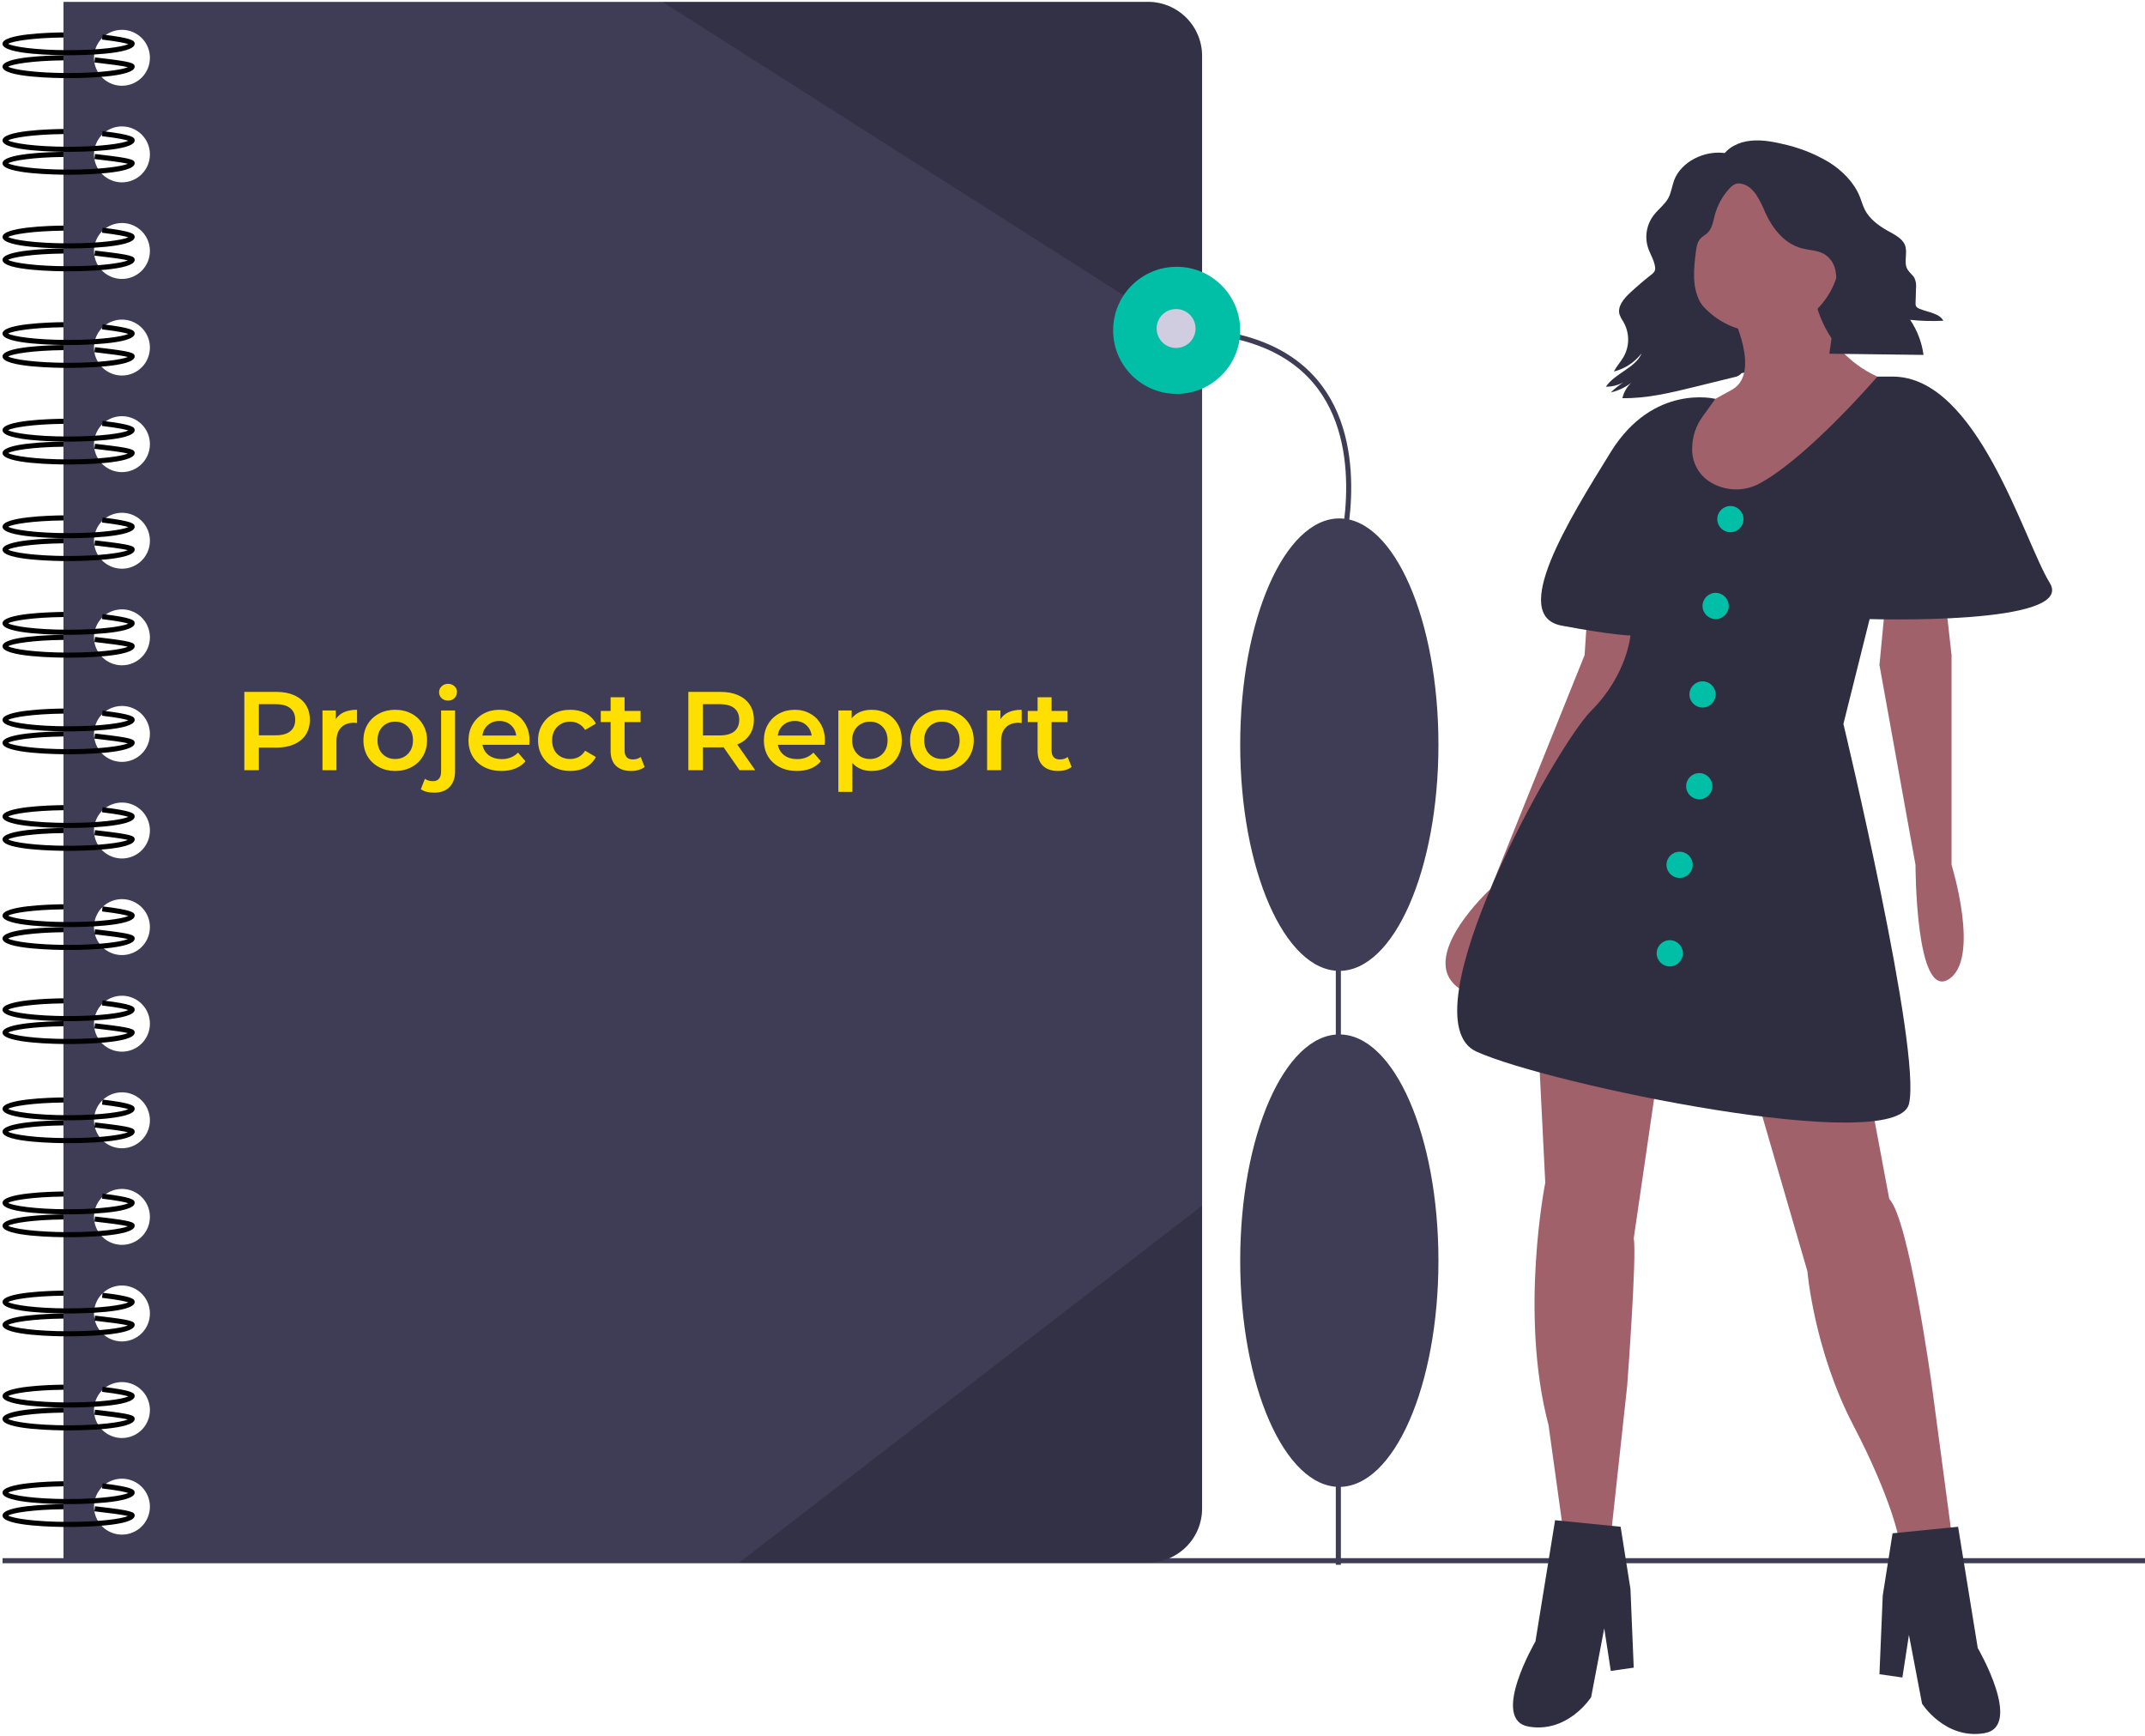 <svg width="844" height="683" viewBox="0 0 844 683" fill="none" xmlns="http://www.w3.org/2000/svg">
<path d="M451.716 0.735H24.986V614.736H451.716C454.51 614.736 457.276 614.186 459.857 613.117C462.437 612.049 464.782 610.482 466.758 608.507C468.733 606.532 470.299 604.187 471.368 601.606C472.437 599.025 472.987 596.259 472.986 593.466V22.006C472.987 19.212 472.437 16.446 471.368 13.865C470.299 11.284 468.733 8.939 466.758 6.964C464.782 4.989 462.437 3.422 459.857 2.354C457.276 1.285 454.51 0.735 451.716 0.735V0.735ZM47.986 603.736C45.811 603.736 43.684 603.09 41.875 601.882C40.066 600.673 38.656 598.955 37.824 596.945C36.991 594.935 36.773 592.723 37.198 590.59C37.622 588.456 38.67 586.496 40.208 584.957C41.746 583.419 43.706 582.371 45.84 581.947C47.974 581.522 50.186 581.74 52.196 582.573C54.206 583.405 55.924 584.815 57.133 586.624C58.341 588.433 58.986 590.56 58.986 592.736C58.987 594.18 58.703 595.611 58.151 596.946C57.598 598.281 56.788 599.494 55.766 600.516C54.745 601.537 53.532 602.347 52.197 602.9C50.862 603.452 49.431 603.736 47.986 603.736V603.736ZM47.986 565.736C45.811 565.736 43.684 565.09 41.875 563.882C40.066 562.673 38.656 560.955 37.824 558.945C36.991 556.935 36.773 554.723 37.198 552.59C37.622 550.456 38.67 548.496 40.208 546.957C41.746 545.419 43.706 544.371 45.84 543.947C47.974 543.522 50.186 543.74 52.196 544.573C54.206 545.405 55.924 546.815 57.133 548.624C58.341 550.433 58.986 552.56 58.986 554.736C58.987 556.18 58.703 557.611 58.151 558.946C57.598 560.281 56.788 561.494 55.766 562.516C54.745 563.537 53.532 564.347 52.197 564.9C50.862 565.452 49.431 565.736 47.986 565.736V565.736ZM47.986 527.736C45.811 527.736 43.684 527.09 41.875 525.882C40.066 524.673 38.656 522.955 37.824 520.945C36.991 518.935 36.773 516.723 37.198 514.59C37.622 512.456 38.67 510.496 40.208 508.957C41.746 507.419 43.706 506.371 45.84 505.947C47.974 505.522 50.186 505.74 52.196 506.573C54.206 507.405 55.924 508.815 57.133 510.624C58.341 512.433 58.986 514.56 58.986 516.736C58.987 518.18 58.703 519.611 58.151 520.946C57.598 522.281 56.788 523.494 55.766 524.516C54.745 525.537 53.532 526.347 52.197 526.9C50.862 527.452 49.431 527.736 47.986 527.736V527.736ZM47.986 489.736C45.811 489.736 43.684 489.09 41.875 487.882C40.066 486.673 38.656 484.955 37.824 482.945C36.991 480.935 36.773 478.723 37.198 476.59C37.622 474.456 38.67 472.496 40.208 470.957C41.746 469.419 43.706 468.371 45.84 467.947C47.974 467.522 50.186 467.74 52.196 468.573C54.206 469.405 55.924 470.815 57.133 472.624C58.341 474.433 58.986 476.56 58.986 478.736C58.987 480.18 58.703 481.611 58.151 482.946C57.598 484.281 56.788 485.494 55.766 486.515C54.745 487.537 53.532 488.347 52.197 488.9C50.862 489.452 49.431 489.736 47.986 489.736V489.736ZM47.986 451.736C45.811 451.736 43.684 451.09 41.875 449.882C40.066 448.673 38.656 446.955 37.824 444.945C36.991 442.935 36.773 440.723 37.198 438.59C37.622 436.456 38.67 434.496 40.208 432.957C41.746 431.419 43.706 430.371 45.84 429.947C47.974 429.522 50.186 429.74 52.196 430.573C54.206 431.405 55.924 432.815 57.133 434.624C58.341 436.433 58.986 438.56 58.986 440.736C58.987 442.18 58.703 443.611 58.151 444.946C57.598 446.281 56.788 447.494 55.766 448.515C54.745 449.537 53.532 450.347 52.197 450.9C50.862 451.452 49.431 451.736 47.986 451.736V451.736ZM47.986 413.736C45.811 413.736 43.684 413.09 41.875 411.882C40.066 410.673 38.656 408.955 37.824 406.945C36.991 404.935 36.773 402.723 37.198 400.59C37.622 398.456 38.67 396.496 40.208 394.957C41.746 393.419 43.706 392.371 45.84 391.947C47.974 391.522 50.186 391.74 52.196 392.573C54.206 393.405 55.924 394.815 57.133 396.624C58.341 398.433 58.986 400.56 58.986 402.736C58.987 404.18 58.703 405.611 58.151 406.946C57.598 408.281 56.788 409.494 55.766 410.515C54.745 411.537 53.532 412.347 52.197 412.9C50.862 413.452 49.431 413.736 47.986 413.736V413.736ZM47.986 375.736C45.811 375.736 43.684 375.09 41.875 373.882C40.066 372.673 38.656 370.955 37.824 368.945C36.991 366.935 36.773 364.723 37.198 362.59C37.622 360.456 38.67 358.496 40.208 356.957C41.746 355.419 43.706 354.371 45.84 353.947C47.974 353.522 50.186 353.74 52.196 354.573C54.206 355.405 55.924 356.815 57.133 358.624C58.341 360.433 58.986 362.56 58.986 364.736C58.987 366.18 58.703 367.611 58.151 368.946C57.598 370.281 56.788 371.494 55.766 372.515C54.745 373.537 53.532 374.347 52.197 374.9C50.862 375.452 49.431 375.736 47.986 375.736V375.736ZM47.986 337.736C45.811 337.736 43.684 337.09 41.875 335.882C40.066 334.673 38.656 332.955 37.824 330.945C36.991 328.935 36.773 326.723 37.198 324.589C37.622 322.456 38.67 320.496 40.208 318.957C41.746 317.419 43.706 316.371 45.84 315.947C47.974 315.522 50.186 315.74 52.196 316.573C54.206 317.405 55.924 318.815 57.133 320.624C58.341 322.433 58.986 324.56 58.986 326.735C58.987 328.18 58.703 329.611 58.151 330.946C57.598 332.281 56.788 333.494 55.766 334.515C54.745 335.537 53.532 336.347 52.197 336.9C50.862 337.452 49.431 337.736 47.986 337.736V337.736ZM47.986 299.735C45.811 299.735 43.684 299.09 41.875 297.882C40.066 296.673 38.656 294.955 37.824 292.945C36.991 290.935 36.773 288.723 37.198 286.589C37.622 284.456 38.67 282.496 40.208 280.957C41.746 279.419 43.706 278.371 45.84 277.947C47.974 277.522 50.186 277.74 52.196 278.573C54.206 279.405 55.924 280.815 57.133 282.624C58.341 284.433 58.986 286.56 58.986 288.735C58.987 290.18 58.703 291.611 58.151 292.946C57.598 294.281 56.788 295.494 55.766 296.515C54.745 297.537 53.532 298.347 52.197 298.9C50.862 299.452 49.431 299.736 47.986 299.735V299.735ZM47.986 261.735C45.811 261.735 43.684 261.09 41.875 259.882C40.066 258.673 38.656 256.955 37.824 254.945C36.991 252.935 36.773 250.723 37.198 248.589C37.622 246.456 38.67 244.496 40.208 242.957C41.746 241.419 43.706 240.371 45.84 239.947C47.974 239.522 50.186 239.74 52.196 240.573C54.206 241.405 55.924 242.815 57.133 244.624C58.341 246.433 58.986 248.56 58.986 250.735C58.987 252.18 58.703 253.611 58.151 254.946C57.598 256.281 56.788 257.494 55.766 258.515C54.745 259.537 53.532 260.347 52.197 260.9C50.862 261.452 49.431 261.736 47.986 261.735V261.735ZM47.986 223.735C45.811 223.735 43.684 223.09 41.875 221.882C40.066 220.673 38.656 218.955 37.824 216.945C36.991 214.935 36.773 212.723 37.198 210.589C37.622 208.456 38.67 206.496 40.208 204.957C41.746 203.419 43.706 202.371 45.84 201.947C47.974 201.522 50.186 201.74 52.196 202.573C54.206 203.405 55.924 204.815 57.133 206.624C58.341 208.433 58.986 210.56 58.986 212.735C58.987 214.18 58.703 215.611 58.151 216.946C57.598 218.281 56.788 219.494 55.766 220.515C54.745 221.537 53.532 222.347 52.197 222.9C50.862 223.452 49.431 223.736 47.986 223.735V223.735ZM47.986 185.735C45.811 185.735 43.684 185.09 41.875 183.882C40.066 182.673 38.656 180.955 37.824 178.945C36.991 176.935 36.773 174.723 37.198 172.589C37.622 170.456 38.67 168.496 40.208 166.957C41.746 165.419 43.706 164.371 45.84 163.947C47.974 163.522 50.186 163.74 52.196 164.573C54.206 165.405 55.924 166.815 57.133 168.624C58.341 170.433 58.986 172.56 58.986 174.735C58.987 176.18 58.703 177.611 58.151 178.946C57.598 180.281 56.788 181.494 55.766 182.515C54.745 183.537 53.532 184.347 52.197 184.9C50.862 185.452 49.431 185.736 47.986 185.735V185.735ZM47.986 147.735C45.811 147.735 43.684 147.09 41.875 145.882C40.066 144.673 38.656 142.955 37.824 140.945C36.991 138.935 36.773 136.723 37.198 134.589C37.622 132.456 38.67 130.496 40.208 128.957C41.746 127.419 43.706 126.371 45.84 125.947C47.974 125.522 50.186 125.74 52.196 126.573C54.206 127.405 55.924 128.815 57.133 130.624C58.341 132.433 58.986 134.56 58.986 136.735C58.987 138.18 58.703 139.611 58.151 140.946C57.598 142.281 56.788 143.494 55.766 144.515C54.745 145.537 53.532 146.347 52.197 146.9C50.862 147.452 49.431 147.736 47.986 147.735V147.735ZM47.986 109.735C45.811 109.735 43.684 109.09 41.875 107.882C40.066 106.673 38.656 104.955 37.824 102.945C36.991 100.935 36.773 98.723 37.198 96.59C37.622 94.456 38.67 92.496 40.208 90.957C41.746 89.419 43.706 88.371 45.84 87.947C47.974 87.522 50.186 87.74 52.196 88.573C54.206 89.405 55.924 90.815 57.133 92.624C58.341 94.433 58.986 96.56 58.986 98.736C58.987 100.18 58.703 101.611 58.151 102.946C57.598 104.281 56.788 105.494 55.766 106.515C54.745 107.537 53.532 108.347 52.197 108.9C50.862 109.452 49.431 109.736 47.986 109.735V109.735ZM47.986 71.736C45.811 71.736 43.684 71.09 41.875 69.882C40.066 68.673 38.656 66.955 37.824 64.945C36.991 62.935 36.773 60.723 37.198 58.59C37.622 56.456 38.67 54.496 40.208 52.957C41.746 51.419 43.706 50.371 45.84 49.947C47.974 49.522 50.186 49.74 52.196 50.573C54.206 51.405 55.924 52.815 57.133 54.624C58.341 56.433 58.986 58.56 58.986 60.736C58.987 62.18 58.703 63.611 58.151 64.946C57.598 66.281 56.788 67.494 55.766 68.516C54.745 69.537 53.532 70.347 52.197 70.9C50.862 71.452 49.431 71.736 47.986 71.736V71.736ZM47.986 33.736C45.811 33.736 43.684 33.09 41.875 31.882C40.066 30.673 38.656 28.955 37.824 26.945C36.991 24.935 36.773 22.723 37.198 20.59C37.622 18.456 38.67 16.496 40.208 14.957C41.746 13.419 43.706 12.371 45.84 11.947C47.974 11.522 50.186 11.74 52.196 12.573C54.206 13.405 55.924 14.815 57.133 16.624C58.341 18.433 58.986 20.56 58.986 22.735C58.987 24.18 58.703 25.611 58.151 26.946C57.598 28.281 56.788 29.494 55.766 30.515C54.745 31.537 53.532 32.347 52.197 32.9C50.862 33.452 49.431 33.736 47.986 33.736V33.736Z" fill="#3F3D56"/>
<path d="M26.986 401.735C22.645 401.735 0.986 401.519 0.986 397.235C0.986 393.317 19.348 392.809 24.975 392.746L24.998 394.746C12.819 394.881 4.938 396.208 3.211 397.235C5.049 398.33 13.831 399.735 26.986 399.735C39.606 399.735 48.202 398.442 50.502 397.37C49.449 397.001 46.798 396.372 40.141 395.571L40.38 393.585C52.082 394.993 52.986 395.986 52.986 397.235C52.986 401.519 31.328 401.735 26.986 401.735Z" fill="black"/>
<path d="M26.986 410.735C22.645 410.735 0.986 410.519 0.986 406.235C0.986 402.317 19.348 401.809 24.975 401.746L24.998 403.746C12.819 403.881 4.938 405.208 3.211 406.235C5.049 407.33 13.831 408.735 26.986 408.735C39.294 408.735 47.774 407.506 50.32 406.45C48.041 405.846 42.441 405.192 39.193 404.813L37.141 404.571L37.38 402.585L39.424 402.826C51.654 404.253 52.986 404.778 52.986 406.235C52.986 410.519 31.328 410.735 26.986 410.735Z" fill="black"/>
<path d="M26.986 364.735C22.645 364.735 0.986 364.519 0.986 360.235C0.986 356.317 19.348 355.809 24.975 355.746L24.998 357.746C12.819 357.881 4.938 359.208 3.211 360.235C5.049 361.33 13.831 362.735 26.986 362.735C39.606 362.735 48.202 361.442 50.502 360.37C49.449 360.001 46.798 359.372 40.141 358.571L40.38 356.585C52.082 357.993 52.986 358.986 52.986 360.235C52.986 364.519 31.328 364.735 26.986 364.735Z" fill="black"/>
<path d="M26.986 373.735C22.645 373.735 0.986 373.519 0.986 369.235C0.986 365.317 19.348 364.809 24.975 364.746L24.998 366.746C12.819 366.881 4.938 368.208 3.211 369.235C5.049 370.33 13.831 371.735 26.986 371.735C39.294 371.735 47.774 370.506 50.32 369.45C48.041 368.846 42.441 368.192 39.193 367.813L37.141 367.571L37.38 365.585L39.424 365.826C51.654 367.253 52.986 367.778 52.986 369.235C52.986 373.519 31.328 373.735 26.986 373.735Z" fill="black"/>
<path d="M26.986 325.735C22.645 325.735 0.986 325.519 0.986 321.235C0.986 317.316 19.348 316.809 24.975 316.746L24.998 318.746C12.819 318.881 4.938 320.208 3.211 321.235C5.049 322.33 13.831 323.735 26.986 323.735C39.606 323.735 48.202 322.442 50.502 321.37C49.449 321.001 46.798 320.372 40.141 319.571L40.38 317.585C52.082 318.993 52.986 319.986 52.986 321.235C52.986 325.519 31.328 325.735 26.986 325.735Z" fill="black"/>
<path d="M26.986 334.735C22.645 334.735 0.986 334.519 0.986 330.235C0.986 326.316 19.348 325.809 24.975 325.746L24.998 327.746C12.819 327.881 4.938 329.208 3.211 330.235C5.049 331.33 13.831 332.735 26.986 332.735C39.294 332.735 47.774 331.506 50.32 330.45C48.041 329.846 42.441 329.191 39.193 328.813L37.141 328.571L37.38 326.585L39.424 326.826C51.654 328.253 52.986 328.778 52.986 330.235C52.986 334.519 31.328 334.735 26.986 334.735Z" fill="black"/>
<path d="M26.986 287.735C22.645 287.735 0.986 287.519 0.986 283.235C0.986 279.316 19.348 278.809 24.975 278.746L24.998 280.746C12.819 280.881 4.938 282.208 3.211 283.235C5.049 284.33 13.831 285.735 26.986 285.735C39.606 285.735 48.202 284.442 50.502 283.37C49.449 283.001 46.798 282.372 40.141 281.571L40.38 279.585C52.082 280.993 52.986 281.986 52.986 283.235C52.986 287.519 31.328 287.735 26.986 287.735Z" fill="black"/>
<path d="M26.986 296.735C22.645 296.735 0.986 296.519 0.986 292.235C0.986 288.316 19.348 287.809 24.975 287.746L24.998 289.746C12.819 289.881 4.938 291.208 3.211 292.235C5.049 293.33 13.831 294.735 26.986 294.735C39.294 294.735 47.774 293.506 50.32 292.45C48.041 291.846 42.441 291.191 39.193 290.813L37.141 290.571L37.38 288.585L39.424 288.826C51.654 290.253 52.986 290.778 52.986 292.235C52.986 296.519 31.328 296.735 26.986 296.735Z" fill="black"/>
<path d="M26.986 249.735C22.645 249.735 0.986 249.519 0.986 245.235C0.986 241.317 19.348 240.809 24.975 240.747L24.998 242.747C12.818 242.881 4.937 244.209 3.211 245.235C5.048 246.33 13.831 247.735 26.986 247.735C39.608 247.735 48.204 246.442 50.503 245.37C49.45 245.001 46.799 244.371 40.141 243.571L40.379 241.586C52.082 242.991 52.986 243.985 52.986 245.235C52.986 249.519 31.328 249.735 26.986 249.735Z" fill="black"/>
<path d="M26.986 258.735C22.645 258.735 0.986 258.519 0.986 254.235C0.986 250.317 19.348 249.809 24.975 249.747L24.998 251.747C12.818 251.881 4.937 253.209 3.211 254.235C5.048 255.33 13.831 256.735 26.986 256.735C39.295 256.735 47.775 255.505 50.321 254.45C48.041 253.844 42.431 253.191 39.176 252.811L37.141 252.571L37.379 250.586L39.408 250.824C51.652 252.252 52.986 252.777 52.986 254.235C52.986 258.519 31.328 258.735 26.986 258.735Z" fill="black"/>
<path d="M26.986 211.735C22.645 211.735 0.986 211.519 0.986 207.235C0.986 203.317 19.348 202.809 24.975 202.747L24.998 204.747C12.818 204.881 4.937 206.209 3.211 207.235C5.048 208.33 13.831 209.735 26.986 209.735C39.608 209.735 48.204 208.442 50.503 207.37C49.45 207.001 46.799 206.371 40.141 205.571L40.379 203.586C52.082 204.991 52.986 205.985 52.986 207.235C52.986 211.519 31.328 211.735 26.986 211.735Z" fill="black"/>
<path d="M26.986 220.735C22.645 220.735 0.986 220.519 0.986 216.235C0.986 212.317 19.348 211.809 24.975 211.747L24.998 213.747C12.818 213.881 4.937 215.209 3.211 216.235C5.048 217.33 13.831 218.735 26.986 218.735C39.295 218.735 47.775 217.505 50.321 216.45C48.041 215.844 42.431 215.191 39.176 214.811L37.141 214.571L37.379 212.586L39.408 212.824C51.652 214.252 52.986 214.777 52.986 216.235C52.986 220.519 31.328 220.735 26.986 220.735Z" fill="black"/>
<path d="M26.986 173.735C22.645 173.735 0.986 173.519 0.986 169.235C0.986 165.317 19.348 164.809 24.975 164.747L24.998 166.747C12.818 166.881 4.937 168.209 3.211 169.235C5.048 170.33 13.831 171.735 26.986 171.735C39.608 171.735 48.204 170.442 50.503 169.37C49.45 169.001 46.799 168.371 40.141 167.571L40.379 165.586C52.082 166.991 52.986 167.985 52.986 169.235C52.986 173.519 31.328 173.735 26.986 173.735Z" fill="black"/>
<path d="M26.986 182.735C22.645 182.735 0.986 182.519 0.986 178.235C0.986 174.317 19.348 173.809 24.975 173.747L24.998 175.747C12.818 175.881 4.937 177.209 3.211 178.235C5.048 179.33 13.831 180.735 26.986 180.735C39.295 180.735 47.775 179.505 50.321 178.45C48.041 177.844 42.431 177.191 39.176 176.811L37.141 176.571L37.379 174.586L39.408 174.824C51.652 176.252 52.986 176.777 52.986 178.235C52.986 182.519 31.328 182.735 26.986 182.735Z" fill="black"/>
<path d="M26.986 135.735C22.645 135.735 0.986 135.519 0.986 131.235C0.986 127.317 19.348 126.809 24.975 126.747L24.998 128.747C12.818 128.881 4.937 130.209 3.211 131.235C5.048 132.33 13.831 133.735 26.986 133.735C39.608 133.735 48.204 132.442 50.503 131.37C49.45 131.001 46.799 130.371 40.141 129.571L40.379 127.586C52.082 128.991 52.986 129.985 52.986 131.235C52.986 135.519 31.328 135.735 26.986 135.735Z" fill="black"/>
<path d="M26.986 144.735C22.645 144.735 0.986 144.519 0.986 140.235C0.986 136.317 19.348 135.809 24.975 135.747L24.998 137.747C12.818 137.881 4.937 139.209 3.211 140.235C5.048 141.33 13.831 142.735 26.986 142.735C39.295 142.735 47.775 141.505 50.321 140.45C48.041 139.844 42.431 139.191 39.176 138.811L37.141 138.571L37.379 136.586L39.408 136.824C51.652 138.252 52.986 138.777 52.986 140.235C52.986 144.519 31.328 144.735 26.986 144.735Z" fill="black"/>
<path d="M26.986 97.736C22.645 97.736 0.986 97.519 0.986 93.236C0.986 89.317 19.348 88.809 24.975 88.747L24.998 90.747C12.818 90.882 4.937 92.209 3.211 93.236C5.048 94.33 13.831 95.736 26.986 95.736C39.608 95.736 48.204 94.442 50.503 93.37C49.45 93.001 46.799 92.371 40.141 91.571L40.379 89.586C52.082 90.991 52.986 91.985 52.986 93.236C52.986 97.519 31.328 97.736 26.986 97.736Z" fill="black"/>
<path d="M26.986 106.735C22.645 106.735 0.986 106.519 0.986 102.235C0.986 98.317 19.348 97.809 24.975 97.747L24.998 99.747C12.818 99.882 4.937 101.209 3.211 102.235C5.048 103.33 13.831 104.735 26.986 104.735C39.295 104.735 47.775 103.505 50.321 102.45C48.041 101.844 42.431 101.191 39.176 100.811L37.141 100.571L37.379 98.586L39.408 98.824C51.652 100.252 52.986 100.777 52.986 102.235C52.986 106.519 31.328 106.735 26.986 106.735Z" fill="black"/>
<path d="M26.986 59.736C22.645 59.736 0.986 59.519 0.986 55.236C0.986 51.317 19.348 50.809 24.975 50.747L24.998 52.747C12.818 52.882 4.937 54.209 3.211 55.236C5.048 56.33 13.831 57.736 26.986 57.736C39.608 57.736 48.204 56.442 50.503 55.37C49.45 55.001 46.799 54.371 40.141 53.571L40.379 51.586C52.082 52.991 52.986 53.985 52.986 55.236C52.986 59.519 31.328 59.736 26.986 59.736Z" fill="black"/>
<path d="M26.986 68.736C22.645 68.736 0.986 68.519 0.986 64.236C0.986 60.317 19.348 59.809 24.975 59.747L24.998 61.747C12.818 61.882 4.937 63.209 3.211 64.236C5.048 65.33 13.831 66.736 26.986 66.736C39.295 66.736 47.775 65.505 50.321 64.45C48.041 63.844 42.431 63.191 39.176 62.811L37.141 62.571L37.379 60.586L39.408 60.824C51.652 62.252 52.986 62.778 52.986 64.236C52.986 68.519 31.328 68.736 26.986 68.736Z" fill="black"/>
<path d="M26.986 21.735C22.645 21.735 0.986 21.519 0.986 17.235C0.986 13.317 19.348 12.809 24.975 12.747L24.998 14.747C12.818 14.882 4.937 16.209 3.211 17.235C5.048 18.33 13.831 19.735 26.986 19.735C39.608 19.735 48.204 18.442 50.503 17.37C49.45 17.001 46.799 16.371 40.141 15.571L40.379 13.586C52.082 14.991 52.986 15.985 52.986 17.235C52.986 21.519 31.328 21.735 26.986 21.735Z" fill="black"/>
<path d="M26.986 30.735C22.645 30.735 0.986 30.519 0.986 26.235C0.986 22.317 19.348 21.809 24.975 21.747L24.998 23.747C12.818 23.881 4.937 25.209 3.211 26.235C5.048 27.33 13.831 28.735 26.986 28.735C39.295 28.735 47.775 27.506 50.321 26.45C48.041 25.844 42.431 25.191 39.176 24.811L37.141 24.571L37.379 22.586L39.408 22.824C51.652 24.252 52.986 24.777 52.986 26.235C52.986 30.519 31.328 30.735 26.986 30.735Z" fill="black"/>
<path d="M26.986 440.735C22.645 440.735 0.986 440.519 0.986 436.235C0.986 432.317 19.348 431.809 24.975 431.746L24.998 433.746C12.819 433.881 4.938 435.208 3.211 436.235C5.049 437.33 13.831 438.735 26.986 438.735C39.606 438.735 48.202 437.442 50.502 436.37C49.449 436.001 46.798 435.372 40.141 434.571L40.38 432.585C52.082 433.993 52.986 434.986 52.986 436.235C52.986 440.519 31.328 440.735 26.986 440.735Z" fill="black"/>
<path d="M26.986 449.735C22.645 449.735 0.986 449.519 0.986 445.235C0.986 441.317 19.348 440.809 24.975 440.746L24.998 442.746C12.819 442.881 4.938 444.208 3.211 445.235C5.049 446.33 13.831 447.735 26.986 447.735C39.294 447.735 47.774 446.506 50.32 445.45C48.041 444.846 42.441 444.192 39.193 443.813L37.141 443.571L37.38 441.585L39.424 441.826C51.654 443.253 52.986 443.778 52.986 445.235C52.986 449.519 31.328 449.735 26.986 449.735Z" fill="black"/>
<path d="M26.986 477.735C22.645 477.735 0.986 477.519 0.986 473.235C0.986 469.317 19.348 468.809 24.975 468.746L24.998 470.746C12.819 470.881 4.938 472.208 3.211 473.235C5.049 474.33 13.831 475.735 26.986 475.735C39.606 475.735 48.202 474.442 50.502 473.37C49.449 473.001 46.798 472.372 40.141 471.571L40.38 469.585C52.082 470.993 52.986 471.986 52.986 473.235C52.986 477.519 31.328 477.735 26.986 477.735Z" fill="black"/>
<path d="M26.986 486.735C22.645 486.735 0.986 486.519 0.986 482.235C0.986 478.317 19.348 477.809 24.975 477.746L24.998 479.746C12.819 479.881 4.938 481.208 3.211 482.235C5.049 483.33 13.831 484.735 26.986 484.735C39.294 484.735 47.774 483.506 50.32 482.45C48.041 481.846 42.441 481.192 39.193 480.813L37.141 480.571L37.38 478.585L39.424 478.826C51.654 480.253 52.986 480.778 52.986 482.235C52.986 486.519 31.328 486.735 26.986 486.735Z" fill="black"/>
<path d="M26.986 516.735C22.645 516.735 0.986 516.519 0.986 512.235C0.986 508.317 19.348 507.809 24.975 507.746L24.998 509.746C12.819 509.881 4.938 511.208 3.211 512.235C5.049 513.33 13.831 514.735 26.986 514.735C39.606 514.735 48.202 513.442 50.502 512.37C49.449 512.001 46.798 511.372 40.141 510.571L40.38 508.585C52.082 509.993 52.986 510.986 52.986 512.235C52.986 516.519 31.328 516.735 26.986 516.735Z" fill="black"/>
<path d="M26.986 525.735C22.645 525.735 0.986 525.519 0.986 521.235C0.986 517.317 19.348 516.809 24.975 516.746L24.998 518.746C12.819 518.881 4.938 520.208 3.211 521.235C5.049 522.33 13.831 523.735 26.986 523.735C39.294 523.735 47.774 522.506 50.32 521.45C48.041 520.846 42.441 520.192 39.193 519.813L37.141 519.571L37.38 517.585L39.424 517.826C51.654 519.253 52.986 519.778 52.986 521.235C52.986 525.519 31.328 525.735 26.986 525.735Z" fill="black"/>
<path d="M26.986 553.735C22.645 553.735 0.986 553.519 0.986 549.235C0.986 545.317 19.348 544.809 24.975 544.746L24.998 546.746C12.819 546.881 4.938 548.208 3.211 549.235C5.049 550.33 13.831 551.735 26.986 551.735C39.606 551.735 48.202 550.442 50.502 549.37C49.449 549.001 46.798 548.372 40.141 547.571L40.38 545.585C52.082 546.993 52.986 547.986 52.986 549.235C52.986 553.519 31.328 553.735 26.986 553.735Z" fill="black"/>
<path d="M26.986 562.735C22.645 562.735 0.986 562.519 0.986 558.235C0.986 554.317 19.348 553.809 24.975 553.746L24.998 555.746C12.819 555.881 4.938 557.208 3.211 558.235C5.049 559.33 13.831 560.735 26.986 560.735C39.294 560.735 47.774 559.506 50.32 558.45C48.041 557.846 42.441 557.192 39.193 556.813L37.141 556.571L37.38 554.585L39.424 554.826C51.654 556.253 52.986 556.778 52.986 558.235C52.986 562.519 31.328 562.735 26.986 562.735Z" fill="black"/>
<path d="M26.986 591.735C22.645 591.735 0.986 591.519 0.986 587.235C0.986 583.317 19.348 582.809 24.975 582.746L24.998 584.746C12.819 584.881 4.938 586.208 3.211 587.235C5.049 588.33 13.831 589.735 26.986 589.735C39.606 589.735 48.202 588.442 50.502 587.37C49.449 587.001 46.798 586.372 40.141 585.571L40.38 583.585C52.082 584.993 52.986 585.986 52.986 587.235C52.986 591.519 31.328 591.735 26.986 591.735Z" fill="black"/>
<path d="M26.986 600.735C22.645 600.735 0.986 600.519 0.986 596.235C0.986 592.317 19.348 591.809 24.975 591.746L24.998 593.746C12.819 593.881 4.938 595.208 3.211 596.235C5.049 597.33 13.831 598.735 26.986 598.735C39.294 598.735 47.774 597.506 50.32 596.45C48.041 595.846 42.441 595.192 39.193 594.813L37.141 594.571L37.38 592.585L39.424 592.826C51.654 594.253 52.986 594.778 52.986 596.235C52.986 600.519 31.328 600.735 26.986 600.735Z" fill="black"/>
<path d="M844 613H1V615H844V613Z" fill="#3F3D56"/>
<path opacity="0.2" d="M472.986 474.345V593.465C472.986 596.259 472.437 599.025 471.368 601.606C470.299 604.186 468.732 606.531 466.757 608.507C464.782 610.482 462.437 612.049 459.856 613.117C457.275 614.186 454.509 614.736 451.716 614.735H290.876L472.986 474.345Z" fill="black"/>
<path opacity="0.2" d="M472.986 22.005V135.815L260.656 0.735H451.716C454.51 0.735 457.276 1.285 459.857 2.353C462.437 3.422 464.782 4.989 466.758 6.964C468.733 8.939 470.299 11.284 471.368 13.865C472.437 16.446 472.987 19.212 472.986 22.005V22.005Z" fill="black"/>
<path d="M527.601 257.958H525.601V615.608H527.601V257.958Z" fill="#3F3D56"/>
<path d="M526.986 584.958C548.525 584.958 565.986 545.111 565.986 495.958C565.986 446.804 548.525 406.958 526.986 406.958C505.447 406.958 487.986 446.804 487.986 495.958C487.986 545.111 505.447 584.958 526.986 584.958Z" fill="#3F3D56"/>
<path d="M526.986 381.958C548.525 381.958 565.986 342.111 565.986 292.958C565.986 243.804 548.525 203.958 526.986 203.958C505.447 203.958 487.986 243.804 487.986 292.958C487.986 342.111 505.447 381.958 526.986 381.958Z" fill="#3F3D56"/>
<path d="M527.944 220.245L526.028 219.671C526.149 219.266 537.907 178.974 518.601 153.035C507.697 138.386 488.985 130.958 462.986 130.958V128.958C489.656 128.958 508.909 136.659 520.211 151.849C540.115 178.6 528.068 219.832 527.944 220.245Z" fill="#3F3D56"/>
<path d="M462.986 154.958C476.793 154.958 487.986 143.765 487.986 129.958C487.986 116.151 476.793 104.958 462.986 104.958C449.179 104.958 437.986 116.151 437.986 129.958C437.986 143.765 449.179 154.958 462.986 154.958Z" fill="#00BFA6"/>
<path d="M462.76 136.894C466.989 136.894 470.417 133.466 470.417 129.237C470.417 125.008 466.989 121.58 462.76 121.58C458.532 121.58 455.104 125.008 455.104 129.237C455.104 133.466 458.532 136.894 462.76 136.894Z" fill="#D0CDE1"/>
<path d="M741.45 135.908L661.522 151.377V88.209L735.004 90.787L741.45 135.908Z" fill="#2F2E41"/>
<path d="M742.094 234.528L739.516 261.6L753.697 340.238C753.697 340.238 753.697 393.093 766.588 385.358C779.48 377.623 767.877 340.238 767.877 340.238V257.732L765.299 234.528H742.094Z" fill="#A0616A"/>
<path d="M624.781 238.395L623.492 257.732L586.453 349.752C586.453 349.752 556.98 376.807 574.122 388.818C591.263 400.828 601.577 359.575 601.577 359.575L641.54 280.937L645.408 238.395L624.781 238.395Z" fill="#A0616A"/>
<path d="M605.444 413.72L608.023 465.286C608.023 465.286 597.709 516.852 609.312 560.683L615.758 607.092L633.806 604.514L640.251 545.213C640.251 545.213 644.119 493.647 642.83 487.201L651.854 425.322L605.444 413.72Z" fill="#A0616A"/>
<path d="M690.528 429.19L711.155 500.093C711.155 500.093 713.733 531.032 729.203 560.683C744.673 590.333 747.251 605.803 747.251 605.803L767.877 603.225L760.142 545.213C760.142 545.213 751.118 479.466 743.384 471.732L735.649 430.479L690.528 429.19Z" fill="#A0616A"/>
<path d="M693.107 130.685C710.194 130.685 724.046 116.833 724.046 99.745C724.046 82.658 710.194 68.805 693.107 68.805C676.019 68.805 662.167 82.658 662.167 99.745C662.167 116.833 676.019 130.685 693.107 130.685Z" fill="#A0616A"/>
<path d="M681.504 123.661C681.504 123.661 693.107 146.865 681.504 153.311C669.902 159.757 664.745 162.335 664.745 162.335C664.745 162.335 649.275 220.347 684.082 215.19C718.89 210.034 742.094 149.444 742.094 149.444C742.094 149.444 718.89 142.998 713.733 115.926L681.504 123.661Z" fill="#A0616A"/>
<path d="M672.802 189.568C670.623 188.196 668.835 186.284 667.611 184.018C666.387 181.751 665.769 179.207 665.816 176.632C665.794 171.996 667.27 167.476 670.024 163.747L674.948 156.92C674.948 156.92 650.565 150.733 633.806 177.805C617.047 204.877 593.842 242.263 614.468 246.13C635.095 249.997 641.541 249.997 641.541 249.997C641.541 249.997 640.251 265.467 626.071 279.648C611.89 293.829 552.589 400.828 580.95 413.72C609.312 426.611 745.962 454.973 751.118 434.346C756.275 413.72 725.335 284.805 725.335 284.805L735.649 243.552C735.649 243.552 816.865 246.13 806.552 229.371C796.239 212.612 778.191 148.154 744.673 148.154H738.703C738.703 148.154 711.915 179.315 692.878 189.915C689.818 191.692 686.33 192.598 682.792 192.537C679.254 192.476 675.8 191.45 672.802 189.568V189.568Z" fill="#2F2E41"/>
<path d="M744.673 603.225L740.805 627.719L739.516 658.658L748.54 659.948L751.118 643.189L756.275 670.261C756.275 670.261 765.299 684.441 780.769 681.863C796.239 679.285 778.191 648.345 778.191 648.345L770.456 600.647L744.673 603.225Z" fill="#2F2E41"/>
<path d="M637.673 600.647L641.54 625.141L642.83 656.08L633.806 657.369L631.227 640.61L626.071 667.682C626.071 667.682 617.047 681.863 601.577 679.285C586.107 676.707 604.155 645.767 604.155 645.767L611.89 598.068L637.673 600.647Z" fill="#2F2E41"/>
<path d="M680.86 209.389C683.708 209.389 686.016 207.081 686.016 204.233C686.016 201.385 683.708 199.076 680.86 199.076C678.012 199.076 675.703 201.385 675.703 204.233C675.703 207.081 678.012 209.389 680.86 209.389Z" fill="#00BFA6"/>
<path d="M675.058 243.552C677.906 243.552 680.215 241.243 680.215 238.395C680.215 235.547 677.906 233.238 675.058 233.238C672.21 233.238 669.902 235.547 669.902 238.395C669.902 241.243 672.21 243.552 675.058 243.552Z" fill="#00BFA6"/>
<path d="M669.902 278.359C672.75 278.359 675.058 276.05 675.058 273.202C675.058 270.354 672.75 268.046 669.902 268.046C667.054 268.046 664.745 270.354 664.745 273.202C664.745 276.05 667.054 278.359 669.902 278.359Z" fill="#00BFA6"/>
<path d="M668.613 314.455C671.461 314.455 673.769 312.146 673.769 309.298C673.769 306.451 671.461 304.142 668.613 304.142C665.765 304.142 663.456 306.451 663.456 309.298C663.456 312.146 665.765 314.455 668.613 314.455Z" fill="#00BFA6"/>
<path d="M660.878 345.395C663.726 345.395 666.034 343.086 666.034 340.238C666.034 337.39 663.726 335.081 660.878 335.081C658.03 335.081 655.721 337.39 655.721 340.238C655.721 343.086 658.03 345.395 660.878 345.395Z" fill="#00BFA6"/>
<path d="M657.011 380.202C659.859 380.202 662.167 377.893 662.167 375.045C662.167 372.197 659.859 369.889 657.011 369.889C654.163 369.889 651.854 372.197 651.854 375.045C651.854 377.893 654.163 380.202 657.011 380.202Z" fill="#00BFA6"/>
<path d="M679.317 60.315C670.753 58.841 661.371 63.7 658.701 70.994C657.844 73.336 657.604 75.862 656.359 78.065C655.025 80.427 652.661 82.2 650.934 84.357C649.47 86.156 648.476 88.291 648.04 90.57C647.605 92.849 647.742 95.2 648.439 97.412C649.274 99.958 650.861 102.325 651.214 104.956C651.32 105.507 651.271 106.078 651.073 106.603C650.726 107.214 650.24 107.735 649.654 108.122C646.868 110.314 644.185 112.601 641.604 114.983C638.974 117.412 636.27 120.555 637.258 123.792C637.66 124.813 638.175 125.785 638.794 126.692C640.005 128.795 640.64 131.18 640.635 133.607C640.63 136.034 639.985 138.416 638.765 140.514C637.632 142.457 636.03 144.175 635.012 146.166C639.352 145.069 643.198 142.547 645.934 139.004C643.587 144.722 635.351 146.886 631.872 152.142C634.258 152.154 636.608 151.571 638.711 150.444C636.951 151.599 635.306 152.922 633.801 154.394C637.23 153.608 640.403 151.962 643.02 149.611C640.679 151.326 639.025 153.818 638.355 156.642C647.988 156.809 657.43 154.51 666.708 152.23L682.282 148.404C683.311 148.266 684.27 147.804 685.019 147.084C685.471 146.398 685.645 145.566 685.504 144.756C685.177 140.811 683.03 137.169 680.67 133.799C678.885 131.252 676.968 128.8 674.926 126.453C672.8 124.008 670.509 121.632 668.989 118.861C665.667 112.799 666.44 105.701 667.287 99.015C667.536 97.047 667.865 94.926 669.432 93.503C670.052 92.941 670.827 92.529 671.474 91.992C673.693 90.148 674.046 87.225 674.731 84.611C675.763 80.773 677.693 77.236 680.361 74.291C681.341 73.199 682.646 72.088 684.228 72.162C687.213 72.302 689.445 74.337 691.011 76.572C692.437 78.851 693.653 81.256 694.643 83.756C697.427 89.808 701.999 95.913 709.139 97.734C711.891 98.436 714.915 98.466 717.388 99.737C718.546 100.371 719.56 101.238 720.367 102.284C721.174 103.329 721.756 104.53 722.076 105.812C722.626 108.273 722.775 110.807 722.514 113.315C722.041 121.969 721.133 130.594 719.796 139.156L756.848 139.626C756.189 134.684 754.392 129.962 751.598 125.832C755.934 126.29 760.3 126.406 764.655 126.18C763.089 123.226 758.599 122.861 755.243 121.471C754.794 121.321 754.39 121.057 754.071 120.706C753.772 120.217 753.653 119.64 753.733 119.073L753.901 113.341C754.056 112.006 753.854 110.654 753.315 109.423C752.651 108.196 751.357 107.311 750.621 106.116C748.82 103.194 750.817 99.428 749.508 96.31C748.414 93.704 745.355 92.243 742.687 90.749C739.012 88.689 735.579 86.047 733.784 82.559C732.943 80.926 732.49 79.163 731.819 77.47C729.6 71.871 725 67.143 719.488 63.716C713.771 60.35 707.546 57.933 701.055 56.561C696.519 55.501 691.739 54.75 687.148 55.609C682.557 56.468 678.181 59.251 676.969 63.231" fill="#2F2E41"/>
<path d="M108.808 272.2C111.477 272.2 113.795 272.64 115.76 273.52C117.755 274.4 119.28 275.661 120.336 277.304C121.392 278.947 121.92 280.897 121.92 283.156C121.92 285.385 121.392 287.336 120.336 289.008C119.28 290.651 117.755 291.912 115.76 292.792C113.795 293.672 111.477 294.112 108.808 294.112H101.856V303H96.136V272.2H108.808ZM108.544 289.272C111.037 289.272 112.929 288.744 114.22 287.688C115.511 286.632 116.156 285.121 116.156 283.156C116.156 281.191 115.511 279.68 114.22 278.624C112.929 277.568 111.037 277.04 108.544 277.04H101.856V289.272H108.544ZM132.125 282.936C133.709 280.472 136.496 279.24 140.485 279.24V284.476C140.016 284.388 139.591 284.344 139.209 284.344C137.068 284.344 135.396 284.975 134.193 286.236C132.991 287.468 132.389 289.257 132.389 291.604V303H126.889V279.504H132.125V282.936ZM155.496 303.308C153.12 303.308 150.979 302.795 149.072 301.768C147.165 300.741 145.669 299.319 144.584 297.5C143.528 295.652 143 293.569 143 291.252C143 288.935 143.528 286.867 144.584 285.048C145.669 283.229 147.165 281.807 149.072 280.78C150.979 279.753 153.12 279.24 155.496 279.24C157.901 279.24 160.057 279.753 161.964 280.78C163.871 281.807 165.352 283.229 166.408 285.048C167.493 286.867 168.036 288.935 168.036 291.252C168.036 293.569 167.493 295.652 166.408 297.5C165.352 299.319 163.871 300.741 161.964 301.768C160.057 302.795 157.901 303.308 155.496 303.308ZM155.496 298.6C157.52 298.6 159.192 297.925 160.512 296.576C161.832 295.227 162.492 293.452 162.492 291.252C162.492 289.052 161.832 287.277 160.512 285.928C159.192 284.579 157.52 283.904 155.496 283.904C153.472 283.904 151.8 284.579 150.48 285.928C149.189 287.277 148.544 289.052 148.544 291.252C148.544 293.452 149.189 295.227 150.48 296.576C151.8 297.925 153.472 298.6 155.496 298.6ZM170.876 311.844C168.558 311.844 166.798 311.389 165.595 310.48L167.179 306.388C168.001 307.004 169.071 307.312 170.392 307.312C171.418 307.312 172.196 306.989 172.724 306.344C173.281 305.728 173.56 304.804 173.56 303.572V279.504H179.06V303.44C179.06 306.051 178.341 308.104 176.904 309.6C175.466 311.096 173.457 311.844 170.876 311.844ZM176.288 275.632C175.29 275.632 174.454 275.324 173.78 274.708C173.105 274.063 172.768 273.271 172.768 272.332C172.768 271.393 173.105 270.616 173.78 270C174.454 269.355 175.29 269.032 176.288 269.032C177.285 269.032 178.121 269.34 178.796 269.956C179.47 270.543 179.808 271.291 179.808 272.2C179.808 273.168 179.47 273.989 178.796 274.664C178.15 275.309 177.314 275.632 176.288 275.632ZM208.36 291.384C208.36 291.765 208.331 292.308 208.272 293.012H189.836C190.159 294.743 190.995 296.121 192.344 297.148C193.723 298.145 195.424 298.644 197.448 298.644C200.029 298.644 202.156 297.793 203.828 296.092L206.776 299.48C205.72 300.741 204.385 301.695 202.772 302.34C201.159 302.985 199.34 303.308 197.316 303.308C194.735 303.308 192.461 302.795 190.496 301.768C188.531 300.741 187.005 299.319 185.92 297.5C184.864 295.652 184.336 293.569 184.336 291.252C184.336 288.964 184.849 286.911 185.876 285.092C186.932 283.244 188.384 281.807 190.232 280.78C192.08 279.753 194.163 279.24 196.48 279.24C198.768 279.24 200.807 279.753 202.596 280.78C204.415 281.777 205.823 283.2 206.82 285.048C207.847 286.867 208.36 288.979 208.36 291.384ZM196.48 283.64C194.72 283.64 193.224 284.168 191.992 285.224C190.789 286.251 190.056 287.629 189.792 289.36H203.124C202.889 287.659 202.171 286.28 200.968 285.224C199.765 284.168 198.269 283.64 196.48 283.64ZM224.423 303.308C221.988 303.308 219.803 302.795 217.867 301.768C215.931 300.741 214.42 299.319 213.335 297.5C212.25 295.652 211.707 293.569 211.707 291.252C211.707 288.935 212.25 286.867 213.335 285.048C214.42 283.229 215.916 281.807 217.823 280.78C219.759 279.753 221.959 279.24 224.423 279.24C226.74 279.24 228.764 279.709 230.495 280.648C232.255 281.587 233.575 282.936 234.455 284.696L230.231 287.16C229.556 286.075 228.706 285.268 227.679 284.74C226.682 284.183 225.582 283.904 224.379 283.904C222.326 283.904 220.624 284.579 219.275 285.928C217.926 287.248 217.251 289.023 217.251 291.252C217.251 293.481 217.911 295.271 219.231 296.62C220.58 297.94 222.296 298.6 224.379 298.6C225.582 298.6 226.682 298.336 227.679 297.808C228.706 297.251 229.556 296.429 230.231 295.344L234.455 297.808C233.546 299.568 232.211 300.932 230.451 301.9C228.72 302.839 226.711 303.308 224.423 303.308ZM253.634 301.724C252.989 302.252 252.197 302.648 251.258 302.912C250.349 303.176 249.381 303.308 248.354 303.308C245.773 303.308 243.778 302.633 242.37 301.284C240.962 299.935 240.258 297.969 240.258 295.388V284.08H236.386V279.68H240.258V274.312H245.758V279.68H252.05V284.08H245.758V295.256C245.758 296.4 246.037 297.28 246.594 297.896C247.152 298.483 247.958 298.776 249.014 298.776C250.246 298.776 251.273 298.453 252.094 297.808L253.634 301.724ZM290.999 303L284.707 293.98C284.443 294.009 284.047 294.024 283.519 294.024H276.567V303H270.847V272.2H283.519C286.188 272.2 288.506 272.64 290.471 273.52C292.466 274.4 293.991 275.661 295.047 277.304C296.103 278.947 296.631 280.897 296.631 283.156C296.631 285.473 296.059 287.468 294.915 289.14C293.8 290.812 292.187 292.059 290.075 292.88L297.159 303H290.999ZM290.867 283.156C290.867 281.191 290.222 279.68 288.931 278.624C287.64 277.568 285.748 277.04 283.255 277.04H276.567V289.316H283.255C285.748 289.316 287.64 288.788 288.931 287.732C290.222 286.647 290.867 285.121 290.867 283.156ZM324.591 291.384C324.591 291.765 324.561 292.308 324.503 293.012H306.067C306.389 294.743 307.225 296.121 308.575 297.148C309.953 298.145 311.655 298.644 313.679 298.644C316.26 298.644 318.387 297.793 320.059 296.092L323.007 299.48C321.951 300.741 320.616 301.695 319.003 302.34C317.389 302.985 315.571 303.308 313.547 303.308C310.965 303.308 308.692 302.795 306.727 301.768C304.761 300.741 303.236 299.319 302.151 297.5C301.095 295.652 300.567 293.569 300.567 291.252C300.567 288.964 301.08 286.911 302.107 285.092C303.163 283.244 304.615 281.807 306.463 280.78C308.311 279.753 310.393 279.24 312.711 279.24C314.999 279.24 317.037 279.753 318.827 280.78C320.645 281.777 322.053 283.2 323.051 285.048C324.077 286.867 324.591 288.979 324.591 291.384ZM312.711 283.64C310.951 283.64 309.455 284.168 308.223 285.224C307.02 286.251 306.287 287.629 306.023 289.36H319.355C319.12 287.659 318.401 286.28 317.199 285.224C315.996 284.168 314.5 283.64 312.711 283.64ZM342.898 279.24C345.186 279.24 347.224 279.739 349.014 280.736C350.832 281.733 352.255 283.141 353.282 284.96C354.308 286.779 354.822 288.876 354.822 291.252C354.822 293.628 354.308 295.74 353.282 297.588C352.255 299.407 350.832 300.815 349.014 301.812C347.224 302.809 345.186 303.308 342.898 303.308C339.73 303.308 337.222 302.252 335.374 300.14V311.536H329.874V279.504H335.11V282.584C336.019 281.469 337.134 280.633 338.454 280.076C339.803 279.519 341.284 279.24 342.898 279.24ZM342.282 298.6C344.306 298.6 345.963 297.925 347.254 296.576C348.574 295.227 349.234 293.452 349.234 291.252C349.234 289.052 348.574 287.277 347.254 285.928C345.963 284.579 344.306 283.904 342.282 283.904C340.962 283.904 339.774 284.212 338.718 284.828C337.662 285.415 336.826 286.265 336.21 287.38C335.594 288.495 335.286 289.785 335.286 291.252C335.286 292.719 335.594 294.009 336.21 295.124C336.826 296.239 337.662 297.104 338.718 297.72C339.774 298.307 340.962 298.6 342.282 298.6ZM370.598 303.308C368.222 303.308 366.08 302.795 364.174 301.768C362.267 300.741 360.771 299.319 359.686 297.5C358.63 295.652 358.102 293.569 358.102 291.252C358.102 288.935 358.63 286.867 359.686 285.048C360.771 283.229 362.267 281.807 364.174 280.78C366.08 279.753 368.222 279.24 370.598 279.24C373.003 279.24 375.159 279.753 377.066 280.78C378.972 281.807 380.454 283.229 381.51 285.048C382.595 286.867 383.138 288.935 383.138 291.252C383.138 293.569 382.595 295.652 381.51 297.5C380.454 299.319 378.972 300.741 377.066 301.768C375.159 302.795 373.003 303.308 370.598 303.308ZM370.598 298.6C372.622 298.6 374.294 297.925 375.614 296.576C376.934 295.227 377.594 293.452 377.594 291.252C377.594 289.052 376.934 287.277 375.614 285.928C374.294 284.579 372.622 283.904 370.598 283.904C368.574 283.904 366.902 284.579 365.582 285.928C364.291 287.277 363.646 289.052 363.646 291.252C363.646 293.452 364.291 295.227 365.582 296.576C366.902 297.925 368.574 298.6 370.598 298.6ZM393.633 282.936C395.217 280.472 398.004 279.24 401.993 279.24V284.476C401.524 284.388 401.098 284.344 400.717 284.344C398.576 284.344 396.904 284.975 395.701 286.236C394.498 287.468 393.897 289.257 393.897 291.604V303H388.397V279.504H393.633V282.936ZM421.642 301.724C420.997 302.252 420.205 302.648 419.266 302.912C418.357 303.176 417.389 303.308 416.362 303.308C413.781 303.308 411.786 302.633 410.378 301.284C408.97 299.935 408.266 297.969 408.266 295.388V284.08H404.394V279.68H408.266V274.312H413.766V279.68H420.058V284.08H413.766V295.256C413.766 296.4 414.045 297.28 414.602 297.896C415.159 298.483 415.966 298.776 417.022 298.776C418.254 298.776 419.281 298.453 420.102 297.808L421.642 301.724Z" fill="#FFDF00"/>
</svg>
